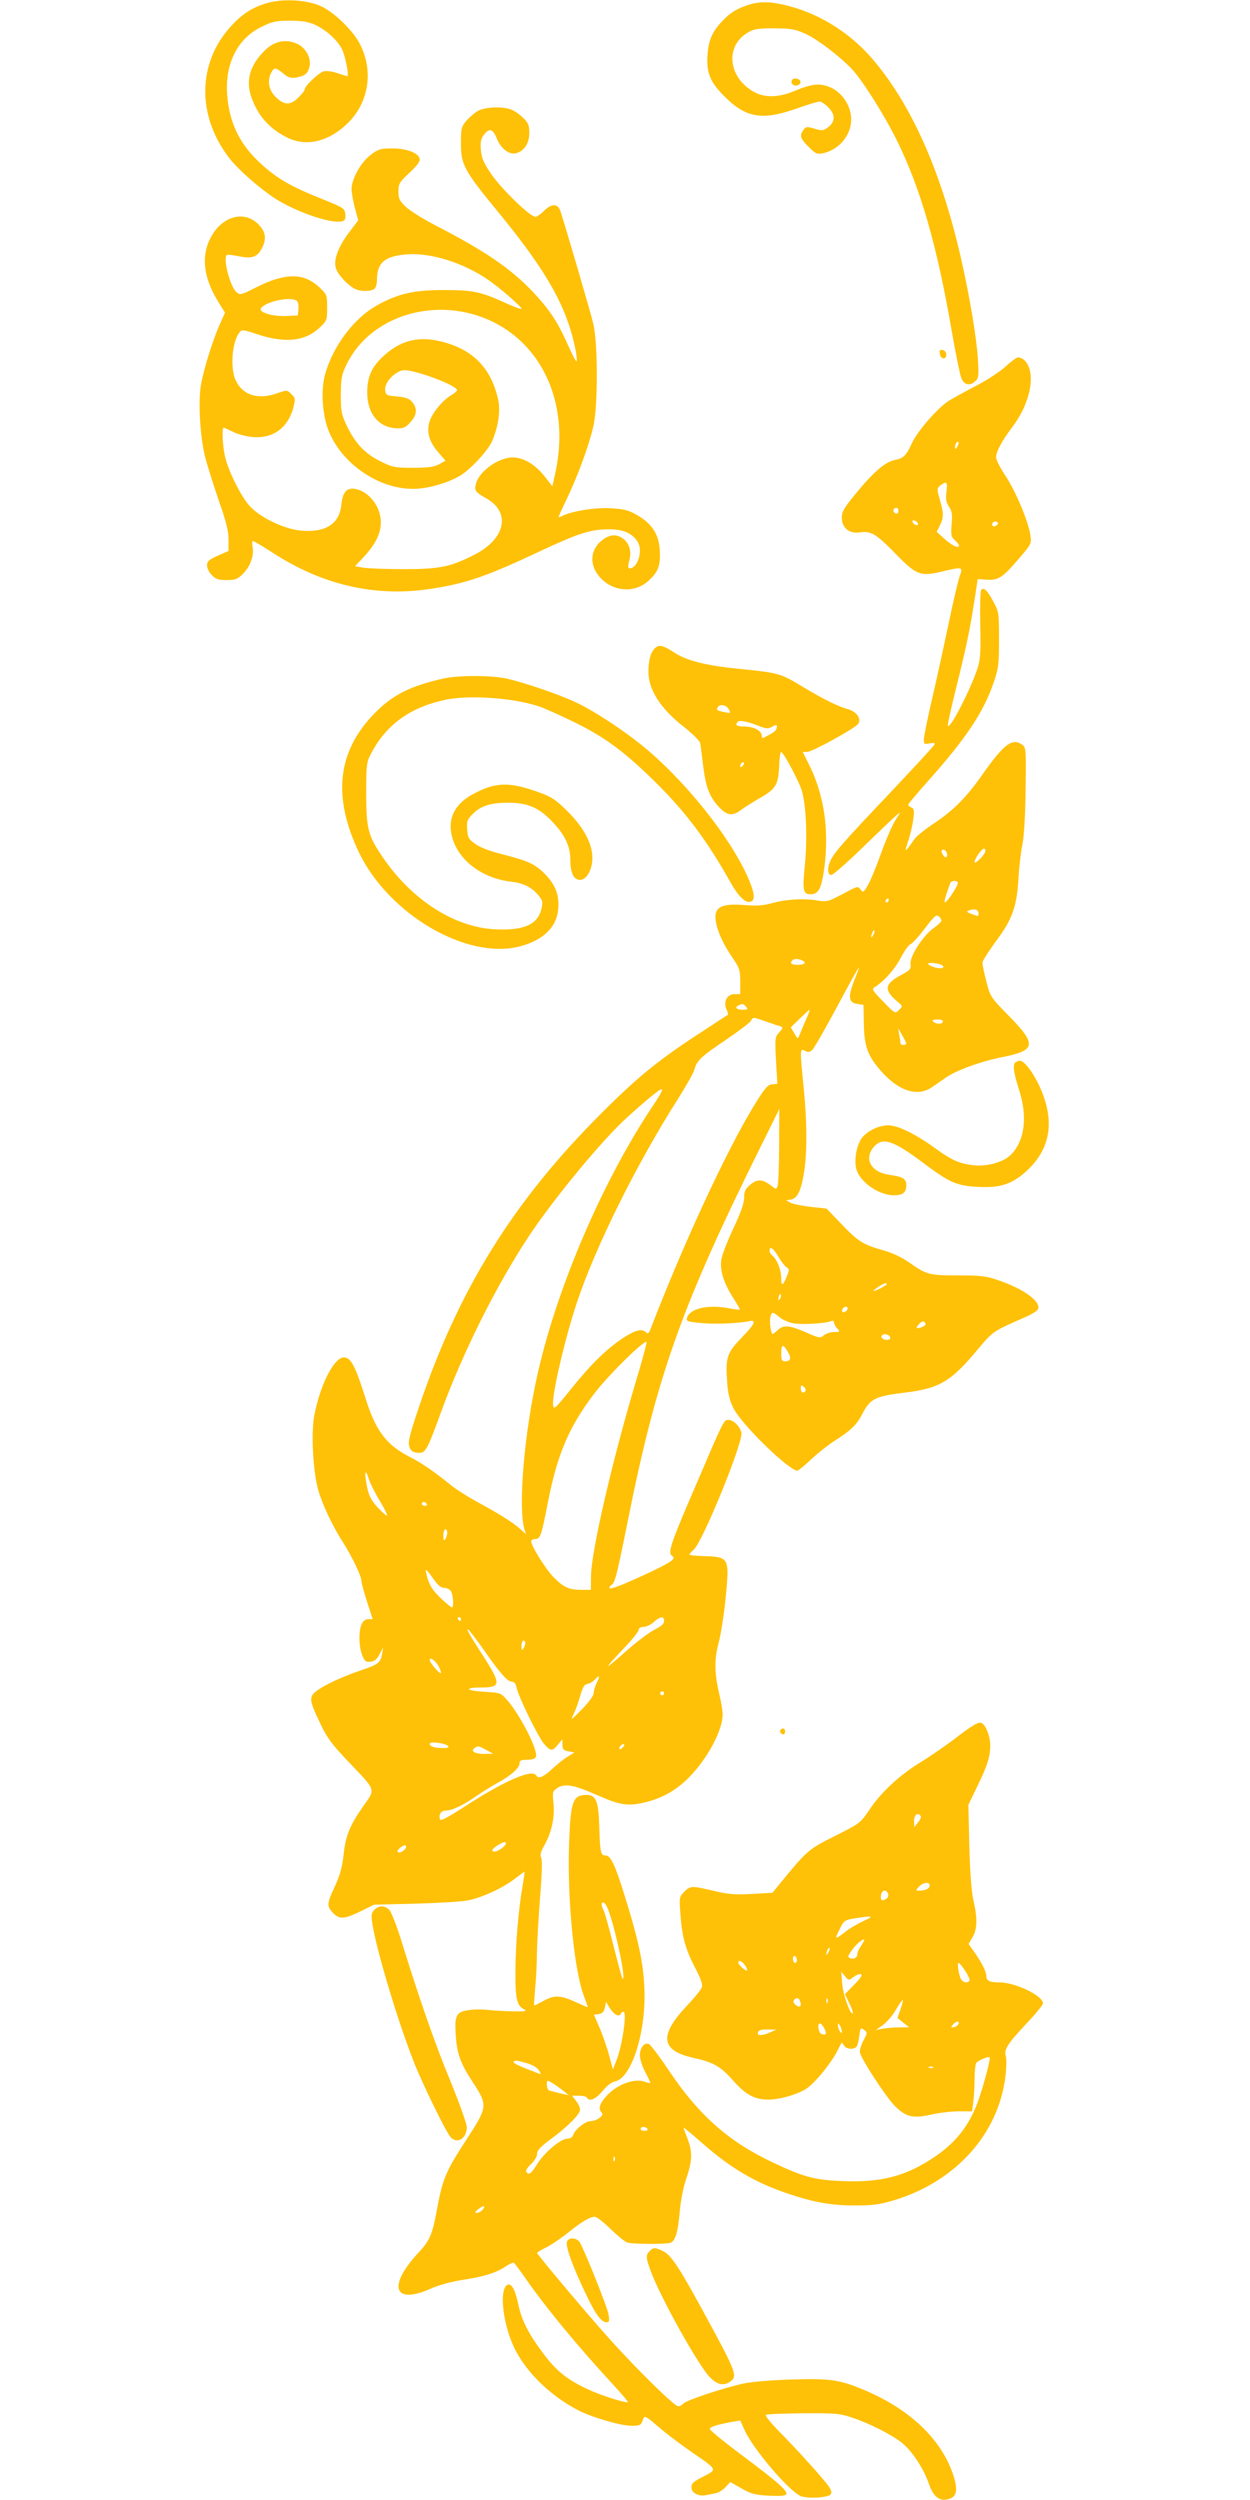 <?xml version="1.0" standalone="no"?>
<!DOCTYPE svg PUBLIC "-//W3C//DTD SVG 20010904//EN"
 "http://www.w3.org/TR/2001/REC-SVG-20010904/DTD/svg10.dtd">
<svg version="1.0" xmlns="http://www.w3.org/2000/svg"
 width="640pt" height="1280pt" viewBox="0 0 640 1280"
 preserveAspectRatio="xMidYMid meet">
<g transform="translate(0,1280) scale(0.1,-0.1)"
fill="#ffc107" stroke="none">
<path d="M1370 12785 c-77 -22 -129 -55 -188 -120 -171 -187 -175 -456 -10
-672 51 -67 181 -178 260 -224 119 -67 269 -115 320 -102 15 4 18 13 16 37 -3
29 -8 33 -129 81 -149 60 -220 101 -298 172 -113 101 -167 212 -178 360 -11
157 53 285 173 344 58 29 76 33 148 33 61 0 92 -5 127 -20 59 -27 115 -78 139
-124 18 -35 38 -140 28 -140 -3 0 -25 7 -49 15 -24 9 -56 13 -71 10 -25 -6
-98 -75 -98 -93 0 -5 -14 -23 -31 -40 -42 -43 -75 -42 -119 3 -35 36 -43 83
-20 125 14 26 22 25 60 -6 25 -21 38 -25 66 -21 45 8 61 21 69 57 9 42 -19 95
-62 115 -57 27 -116 16 -165 -31 -77 -75 -100 -152 -73 -236 34 -101 97 -171
193 -216 97 -44 210 -15 305 80 106 106 130 265 60 402 -33 66 -125 157 -193
191 -69 35 -194 44 -280 20z"/>
<path d="M3835 12776 c-61 -19 -97 -41 -136 -83 -51 -53 -71 -97 -76 -168 -8
-90 10 -139 73 -205 118 -124 200 -140 382 -76 56 20 109 36 118 36 9 0 29
-13 45 -30 37 -36 36 -74 -2 -102 -23 -18 -30 -18 -69 -7 -39 12 -44 11 -56
-6 -22 -29 -17 -44 26 -87 35 -35 43 -39 72 -33 91 19 155 104 145 192 -7 62
-49 120 -104 145 -54 24 -95 20 -186 -18 -79 -33 -148 -35 -202 -7 -137 72
-156 237 -35 307 29 18 52 21 135 21 90 -1 106 -4 165 -31 62 -30 171 -114
233 -179 54 -58 169 -241 232 -370 118 -241 202 -532 275 -954 22 -128 46
-245 53 -260 15 -32 42 -38 69 -14 19 16 20 26 15 113 -6 103 -42 321 -83 501
-98 439 -247 783 -441 1018 -117 144 -277 247 -447 291 -90 23 -143 24 -201 6z"/>
<path d="M4055 12390 c-4 -7 -3 -16 3 -22 14 -14 45 -2 40 15 -6 16 -34 21
-43 7z"/>
<path d="M2445 12231 c-17 -10 -43 -33 -58 -50 -25 -30 -27 -40 -27 -115 0
-109 16 -139 186 -346 259 -315 360 -497 403 -723 4 -26 6 -47 2 -47 -3 0 -24
40 -45 88 -53 118 -95 180 -178 268 -115 121 -247 211 -508 345 -57 30 -121
70 -142 90 -33 31 -38 42 -38 79 0 39 5 47 56 95 38 35 55 58 53 71 -6 31 -66
54 -141 54 -60 0 -71 -3 -110 -33 -50 -37 -98 -123 -98 -175 0 -18 8 -62 17
-97 l17 -63 -44 -58 c-59 -78 -84 -146 -70 -188 11 -34 59 -85 97 -105 29 -15
86 -14 101 1 7 7 12 26 12 44 0 90 41 124 158 132 120 8 284 -44 409 -129 60
-41 173 -139 173 -150 0 -4 -37 9 -82 30 -128 58 -167 66 -318 66 -151 0 -234
-19 -339 -78 -118 -65 -224 -206 -266 -351 -22 -76 -16 -198 13 -280 64 -176
259 -312 442 -309 71 1 170 29 235 67 55 33 142 127 165 178 31 73 43 152 31
210 -35 161 -127 257 -286 298 -118 31 -210 9 -296 -68 -66 -59 -88 -108 -89
-190 0 -110 58 -181 151 -185 35 -1 46 4 70 31 34 37 37 70 10 103 -15 18 -32
25 -77 29 -56 5 -59 6 -62 34 -4 36 46 91 90 100 46 9 278 -76 278 -102 0 -4
-13 -15 -29 -25 -45 -26 -99 -92 -112 -136 -16 -54 -2 -103 46 -158 l36 -42
-33 -18 c-26 -14 -56 -18 -133 -18 -93 0 -105 2 -167 33 -79 39 -129 92 -172
181 -28 60 -31 75 -31 161 1 83 4 102 29 153 124 257 471 357 752 218 265
-132 391 -439 317 -773 l-15 -68 -38 49 c-46 58 -96 91 -150 98 -75 10 -187
-65 -204 -137 -8 -32 -2 -40 56 -73 125 -72 95 -207 -63 -287 -123 -63 -178
-74 -364 -74 -93 0 -187 4 -208 8 l-39 7 45 48 c60 65 87 119 87 178 0 79 -62
158 -132 170 -44 7 -64 -17 -71 -86 -11 -94 -81 -138 -203 -128 -88 7 -217 69
-269 130 -45 52 -110 184 -124 255 -12 55 -15 142 -6 142 3 0 25 -10 48 -21
23 -12 69 -24 102 -27 103 -8 179 47 207 151 11 44 11 49 -10 69 -22 22 -23
22 -71 5 -98 -35 -176 -12 -213 63 -30 59 -21 195 16 245 14 19 16 19 98 -8
139 -45 239 -34 312 33 40 38 41 40 41 105 0 65 -1 67 -41 105 -80 74 -173 74
-322 -1 -79 -40 -83 -41 -102 -24 -32 29 -69 170 -49 190 3 2 31 -1 61 -7 70
-15 98 -4 122 47 23 48 14 86 -30 125 -65 56 -160 35 -218 -48 -69 -100 -62
-221 20 -355 l36 -58 -26 -58 c-36 -80 -84 -233 -97 -311 -15 -84 -5 -261 20
-365 11 -44 43 -145 70 -225 39 -109 51 -159 51 -203 l0 -58 -55 -24 c-46 -21
-55 -29 -55 -50 0 -14 11 -37 25 -50 19 -20 34 -25 76 -25 44 0 55 4 84 33 37
37 57 95 48 138 -3 16 -2 29 2 29 5 0 50 -27 101 -60 256 -166 525 -228 809
-185 182 28 283 62 567 196 195 91 253 109 349 109 73 0 122 -23 147 -70 23
-45 -5 -130 -44 -130 -9 0 -10 8 -3 36 14 47 3 89 -28 114 -34 27 -69 25 -108
-4 -64 -49 -70 -127 -14 -191 66 -75 177 -84 249 -19 51 46 63 80 58 159 -5
81 -41 135 -118 179 -44 25 -67 30 -136 34 -79 4 -198 -15 -246 -40 -10 -5
-18 -7 -18 -5 0 3 20 47 45 99 54 114 109 263 132 361 25 101 25 430 0 532
-19 77 -153 533 -169 578 -14 36 -46 35 -83 -3 -16 -16 -36 -30 -44 -30 -27 0
-175 144 -226 219 -39 57 -49 81 -53 123 -3 43 0 58 17 80 27 34 45 28 65 -22
20 -50 62 -83 96 -75 43 10 70 50 70 104 0 40 -5 52 -32 78 -18 18 -46 37 -61
42 -46 18 -138 13 -172 -8z m-927 -970 c8 -5 12 -22 10 -42 l-3 -34 -62 -3
c-67 -3 -140 19 -127 39 21 34 148 62 182 40z"/>
<path d="M4812 10988 c2 -12 10 -23 18 -23 22 0 19 39 -3 43 -15 3 -18 -1 -15
-20z"/>
<path d="M5147 10922 c-29 -26 -95 -69 -147 -96 -52 -27 -116 -62 -142 -78
-57 -36 -159 -153 -189 -217 -28 -62 -44 -78 -83 -85 -52 -10 -108 -57 -196
-163 -69 -83 -80 -102 -80 -134 0 -52 39 -83 92 -75 56 9 84 -7 182 -108 108
-111 128 -119 240 -92 106 25 107 24 89 -26 -8 -24 -33 -128 -54 -231 -22
-104 -59 -276 -84 -383 -25 -107 -45 -206 -45 -220 0 -24 3 -26 30 -20 25 4
29 3 23 -8 -4 -8 -103 -115 -219 -238 -240 -253 -288 -308 -309 -348 -20 -39
-20 -80 1 -80 9 0 82 64 163 143 80 78 157 151 170 162 24 20 24 20 -2 -20
-15 -22 -47 -95 -72 -163 -44 -121 -68 -175 -88 -200 -7 -10 -12 -9 -22 5 -11
15 -15 15 -54 -5 -119 -63 -112 -61 -176 -51 -68 10 -157 4 -230 -17 -36 -10
-73 -13 -132 -8 -133 11 -167 -15 -143 -107 15 -53 36 -97 84 -168 32 -47 36
-60 36 -117 l0 -64 -30 0 c-38 0 -58 -40 -40 -79 6 -13 9 -25 8 -26 -2 -1 -64
-41 -138 -90 -213 -138 -323 -227 -506 -410 -455 -453 -737 -907 -940 -1512
-48 -143 -56 -177 -48 -200 7 -22 17 -29 41 -31 42 -4 47 5 123 213 110 301
279 639 444 890 128 194 381 501 508 615 117 106 178 154 178 141 0 -7 -17
-38 -38 -69 -258 -381 -496 -930 -598 -1380 -70 -306 -102 -688 -69 -802 l8
-25 -29 26 c-36 33 -112 81 -226 142 -47 26 -110 66 -138 90 -82 66 -140 106
-203 138 -117 60 -172 132 -222 289 -56 177 -78 220 -115 220 -50 0 -122 -143
-151 -298 -17 -90 -6 -288 20 -380 23 -79 73 -185 129 -272 44 -69 92 -169 92
-192 0 -10 13 -58 29 -108 l29 -90 -22 0 c-15 0 -27 -9 -34 -25 -17 -36 -15
-119 3 -161 12 -30 19 -35 42 -32 20 2 33 13 46 38 l19 35 -6 -35 c-8 -43 -21
-53 -105 -81 -93 -31 -190 -76 -229 -106 -42 -31 -40 -47 19 -170 33 -70 59
-105 140 -190 148 -155 142 -140 80 -229 -71 -101 -92 -154 -102 -252 -7 -61
-18 -103 -44 -159 -42 -90 -43 -102 -10 -137 32 -34 57 -33 141 8 l69 34 205
5 c113 3 234 10 270 16 74 13 186 64 250 115 25 19 45 34 46 33 1 -1 -4 -36
-11 -77 -21 -122 -35 -287 -36 -431 -1 -143 7 -179 45 -197 16 -8 6 -11 -49
-10 -38 0 -95 3 -125 6 -30 4 -77 5 -104 1 -69 -8 -79 -25 -73 -124 6 -99 24
-149 87 -245 78 -120 78 -126 -32 -295 -107 -164 -123 -202 -153 -370 -22
-116 -36 -148 -90 -206 -162 -173 -131 -271 58 -188 44 20 108 37 165 46 108
16 173 36 221 69 19 13 38 21 42 18 4 -2 33 -41 65 -87 101 -145 266 -345 443
-536 46 -50 80 -91 76 -91 -26 0 -142 37 -203 66 -103 47 -162 93 -225 177
-79 104 -116 175 -133 258 -17 80 -38 116 -60 98 -39 -32 -17 -206 41 -324 62
-125 187 -245 330 -318 73 -36 214 -77 268 -77 42 0 49 3 57 26 12 30 4 34
107 -53 34 -28 103 -79 152 -113 125 -86 124 -83 52 -120 -50 -25 -61 -35 -61
-55 0 -29 36 -48 76 -40 13 3 36 7 50 10 14 3 36 17 49 31 l24 26 58 -33 c49
-28 69 -33 139 -37 56 -3 84 -1 89 7 10 17 -44 64 -234 206 -88 66 -159 124
-157 129 3 11 35 21 108 35 l48 8 23 -51 c46 -99 227 -311 287 -336 35 -14
135 -9 152 8 8 8 6 18 -7 39 -23 35 -165 193 -262 290 -41 43 -67 76 -61 79 6
4 92 7 192 8 166 1 187 -1 251 -23 88 -29 209 -91 256 -131 49 -40 109 -131
134 -205 23 -67 54 -93 99 -81 45 11 52 45 27 123 -60 182 -219 335 -451 434
-131 55 -176 62 -375 56 -105 -3 -209 -12 -250 -21 -105 -23 -292 -86 -306
-102 -6 -8 -18 -14 -27 -14 -19 0 -211 188 -356 350 -113 126 -366 427 -366
435 0 3 21 16 48 29 26 13 76 47 112 76 71 57 110 80 136 80 9 0 45 -28 80
-62 35 -35 74 -66 86 -70 32 -9 211 -9 224 0 24 15 35 56 44 155 5 61 19 132
35 176 30 90 31 134 5 201 -11 28 -20 53 -20 56 0 3 41 -31 91 -75 149 -132
276 -207 451 -265 125 -42 216 -58 333 -58 91 0 126 4 200 26 317 95 538 340
573 637 5 41 6 86 2 100 -11 36 8 64 108 171 45 47 82 93 82 101 0 39 -142
107 -221 107 -51 0 -69 8 -69 32 0 23 -23 69 -62 124 l-29 41 20 34 c25 41 26
98 5 189 -10 42 -17 139 -21 277 l-5 212 41 85 c57 117 71 160 71 220 0 52
-28 116 -51 116 -18 0 -51 -21 -134 -85 -44 -33 -120 -86 -169 -116 -111 -68
-204 -154 -264 -244 -47 -69 -49 -71 -177 -135 -137 -69 -142 -73 -285 -248
l-35 -43 -105 -6 c-87 -5 -121 -2 -196 16 -115 27 -119 26 -151 -5 -25 -25
-26 -28 -19 -118 8 -113 26 -178 77 -275 26 -50 37 -81 33 -95 -4 -12 -37 -53
-73 -91 -148 -156 -140 -233 28 -271 104 -23 140 -43 206 -118 63 -71 109 -96
178 -96 55 0 136 22 188 51 43 24 130 128 166 198 10 20 19 38 21 41 2 3 8 -3
13 -13 12 -20 54 -23 66 -4 4 6 10 31 13 55 5 40 6 42 24 29 18 -13 18 -15 -4
-56 -12 -24 -20 -51 -17 -61 10 -38 134 -228 178 -272 58 -58 93 -66 190 -44
39 9 102 16 139 16 l67 0 7 53 c3 28 6 81 6 117 0 36 4 70 8 77 8 13 62 36 69
29 6 -6 -35 -160 -63 -234 -44 -117 -111 -202 -217 -274 -147 -100 -276 -134
-477 -125 -141 6 -194 20 -355 96 -224 106 -377 241 -529 468 -48 72 -95 134
-104 138 -23 9 -46 -20 -46 -58 0 -18 12 -57 27 -85 15 -28 27 -54 27 -57 0
-2 -12 0 -27 6 -55 21 -147 -14 -201 -76 -33 -37 -40 -63 -21 -82 14 -14 -26
-43 -57 -43 -27 0 -80 -43 -89 -70 -4 -13 -15 -20 -30 -20 -34 0 -117 -70
-154 -129 -31 -51 -44 -60 -57 -40 -3 6 8 24 25 39 18 17 31 39 31 53 0 17 17
35 65 71 88 64 155 131 155 154 0 11 -9 31 -21 46 l-20 26 35 0 c19 0 38 -4
41 -10 13 -22 45 -8 80 34 22 27 47 46 64 49 79 16 151 225 151 434 0 146 -25
272 -102 518 -49 158 -71 205 -98 205 -25 0 -28 17 -32 157 -4 121 -17 153
-64 153 -71 0 -82 -30 -90 -242 -11 -283 25 -656 76 -789 11 -30 20 -55 20
-56 0 -1 -25 9 -55 23 -84 39 -116 41 -171 10 -26 -14 -48 -25 -49 -24 -2 2 1
41 5 88 5 47 9 128 9 180 1 52 8 180 16 283 10 122 12 194 6 205 -7 14 -3 30
15 62 38 67 55 144 48 216 -6 56 -5 62 17 78 38 26 84 19 204 -34 125 -55 162
-60 260 -35 81 22 148 60 210 122 96 96 175 243 175 325 0 18 -7 61 -15 94
-28 120 -29 183 -5 275 12 46 28 151 36 234 19 202 18 204 -119 208 -37 1 -67
5 -67 8 0 3 10 14 22 25 47 42 255 553 244 599 -8 33 -41 65 -66 65 -25 0 -23
3 -174 -350 -121 -280 -138 -331 -116 -345 23 -14 4 -29 -102 -80 -144 -68
-218 -97 -218 -85 0 5 5 12 11 15 18 12 26 43 84 331 150 749 275 1098 689
1932 l86 174 -1 -189 c0 -103 -4 -196 -8 -206 -6 -17 -8 -17 -32 2 -44 34 -72
36 -107 6 -26 -22 -32 -34 -32 -67 0 -28 -17 -76 -56 -159 -31 -66 -58 -137
-61 -159 -8 -55 13 -120 59 -192 21 -33 38 -62 36 -63 -2 -2 -28 1 -58 7 -109
20 -200 -2 -213 -51 -4 -16 5 -19 74 -25 71 -7 190 -2 247 10 37 7 26 -16 -42
-86 -74 -77 -82 -100 -73 -226 4 -62 13 -96 33 -135 41 -83 284 -319 327 -319
4 0 36 26 70 58 35 33 90 76 123 97 78 49 111 81 136 130 43 84 65 96 222 115
175 21 235 57 367 215 87 103 77 96 261 177 26 12 50 28 53 36 15 39 -76 104
-206 148 -61 21 -90 24 -204 24 -148 0 -160 3 -250 66 -38 27 -88 50 -131 62
-105 29 -131 46 -215 134 l-77 80 -82 9 c-45 5 -92 15 -103 21 l-22 13 23 3
c33 5 52 41 67 129 18 100 18 260 0 443 -20 201 -20 203 6 190 16 -9 24 -8 38
4 9 9 66 108 126 220 60 113 111 204 112 202 2 -1 -9 -31 -23 -65 -33 -84 -30
-114 14 -121 l33 -5 2 -100 c2 -114 20 -161 88 -239 91 -103 186 -133 260 -83
19 13 51 35 72 50 56 38 179 83 291 105 171 34 175 65 30 212 -92 94 -94 97
-114 175 -11 43 -20 86 -20 96 0 9 32 59 70 111 83 111 106 174 115 325 3 56
12 132 20 170 8 42 15 150 16 282 3 200 2 214 -16 227 -51 38 -93 7 -204 -150
-86 -123 -153 -189 -260 -259 -38 -26 -78 -58 -88 -72 -51 -73 -54 -74 -33
-11 11 33 23 84 26 113 6 43 4 54 -10 59 -9 3 -16 10 -16 14 0 4 48 61 106
126 192 216 280 349 331 498 25 73 28 94 28 221 0 132 -1 143 -27 191 -32 61
-52 81 -65 62 -4 -7 -6 -88 -4 -180 3 -138 0 -175 -14 -220 -37 -110 -138
-308 -152 -295 -3 3 16 88 41 189 55 221 73 309 95 453 l17 110 46 -3 c59 -4
81 10 164 107 63 73 66 78 60 118 -9 69 -73 222 -126 304 -28 41 -50 85 -50
97 0 30 29 84 84 157 75 98 111 224 86 299 -11 34 -34 56 -59 56 -6 0 -35 -21
-64 -48z m-246 -409 c-8 -15 -10 -15 -11 -2 0 17 10 32 18 25 2 -3 -1 -13 -7
-23z m-55 -230 c-5 -38 -2 -54 12 -76 16 -23 19 -41 14 -92 -4 -55 -2 -65 17
-81 11 -10 21 -22 21 -26 0 -18 -30 -5 -71 30 l-43 39 18 37 c19 40 18 59 -5
138 -12 44 -12 49 6 63 32 23 37 18 31 -32z m-246 -98 c0 -8 -4 -15 -9 -15
-13 0 -22 16 -14 24 11 11 23 6 23 -9z m100 -67 c0 -13 -23 -5 -28 10 -2 7 2
10 12 6 9 -3 16 -11 16 -16z m410 3 c0 -5 -7 -11 -15 -15 -9 -3 -15 0 -15 9 0
8 7 15 15 15 8 0 15 -4 15 -9z m-69 -1689 c-12 -23 -51 -58 -51 -46 0 19 41
75 50 69 6 -4 7 -13 1 -23z m-194 3 c8 -22 -6 -33 -17 -15 -13 20 -12 30 0 30
6 0 13 -7 17 -15z m57 -153 c6 -10 -54 -102 -66 -102 -6 0 2 28 27 98 5 14 31
16 39 4z m-354 -92 c0 -5 -5 -10 -11 -10 -5 0 -7 5 -4 10 3 6 8 10 11 10 2 0
4 -4 4 -10z m460 -66 c0 -17 -1 -17 -37 -3 -26 10 -26 12 -8 19 25 9 45 2 45
-16z m-190 -38 c-1 -6 -18 -23 -39 -37 -53 -37 -123 -144 -119 -183 3 -27 -2
-33 -46 -57 -87 -45 -92 -77 -25 -134 32 -26 32 -26 12 -46 -20 -20 -20 -20
-81 43 -53 54 -60 64 -45 73 47 28 105 93 135 151 18 35 41 67 50 70 9 3 42
39 73 80 46 61 59 73 71 63 8 -6 14 -17 14 -23z m-349 -73 c-12 -20 -14 -14
-5 12 4 9 9 14 11 11 3 -2 0 -13 -6 -23z m-367 -129 c28 -11 17 -24 -19 -24
-33 0 -43 8 -28 23 8 9 27 9 47 1z m704 -20 c35 -10 26 -27 -10 -20 -39 8 -62
26 -32 26 10 0 29 -3 42 -6z m-988 -219 c11 -13 8 -15 -19 -15 -31 0 -42 14
-18 23 20 9 24 8 37 -8z m306 -67 c-13 -29 -27 -63 -32 -76 -9 -23 -9 -23 -27
7 l-18 31 46 45 c26 25 48 45 50 45 2 0 -6 -24 -19 -52z m-202 -9 c34 -12 67
-23 75 -25 11 -4 8 -10 -9 -29 -22 -24 -23 -29 -17 -144 l7 -120 -28 -3 c-22
-2 -37 -20 -91 -108 -143 -234 -363 -710 -532 -1149 -8 -18 -13 -21 -21 -13
-21 21 -53 13 -114 -26 -86 -56 -167 -135 -269 -262 -83 -103 -90 -110 -93
-84 -7 53 61 343 122 526 97 289 304 706 518 1043 42 66 80 134 84 150 10 43
35 67 162 152 63 43 119 85 126 95 13 22 7 22 80 -3z m903 -1 c-4 -14 -36 -12
-51 3 -6 5 3 9 23 9 22 0 31 -4 28 -12z m-187 -110 c0 -5 -7 -8 -15 -8 -8 0
-15 4 -15 9 0 5 -2 24 -6 42 l-5 34 20 -35 c11 -19 20 -38 21 -42z m-654
-1093 c14 -25 33 -49 42 -54 13 -8 14 -13 2 -42 -20 -52 -30 -57 -30 -16 0 44
-20 96 -43 116 -10 7 -17 20 -17 27 0 27 19 14 46 -31z m554 -140 c0 -6 -56
-35 -67 -35 -4 0 6 9 22 20 29 19 45 25 45 15z m-548 -77 c-8 -8 -9 -4 -5 13
4 13 8 18 11 10 2 -7 -1 -18 -6 -23z m348 -47 c0 -12 -20 -25 -27 -18 -7 7 6
27 18 27 5 0 9 -4 9 -9z m-349 -45 c17 -14 49 -28 75 -32 48 -7 156 0 187 11
11 5 17 2 17 -6 0 -7 7 -21 17 -31 15 -17 14 -18 -17 -18 -18 0 -42 -8 -52
-17 -17 -15 -23 -15 -91 15 -84 37 -115 40 -145 12 -12 -11 -23 -20 -26 -20
-9 0 -18 68 -11 89 8 26 11 26 46 -3z m739 -46 c-8 -5 -21 -10 -29 -10 -11 0
-10 5 4 20 13 15 22 17 29 10 8 -8 6 -14 -4 -20z m-172 -57 c2 -8 -5 -13 -17
-13 -21 0 -35 13 -24 24 10 10 36 3 41 -11z m-1305 -235 c-119 -400 -225 -858
-227 -985 l-1 -73 -47 0 c-64 0 -91 12 -142 63 -41 41 -116 161 -116 185 0 7
9 12 20 12 26 0 32 16 64 182 48 247 107 389 235 558 68 91 248 270 271 270 4
0 -22 -96 -57 -212z m780 162 c20 -33 16 -50 -14 -50 -16 0 -19 7 -19 40 0 48
9 51 33 10z m91 -201 c-10 -16 -24 -9 -24 12 0 18 2 19 15 9 8 -7 12 -16 9
-21z m-2234 -456 c7 -21 32 -71 56 -110 24 -40 40 -73 35 -73 -5 0 -27 20 -49
44 -29 31 -43 58 -51 95 -18 85 -12 112 9 44z m295 -123 c3 -5 -1 -10 -9 -10
-9 0 -16 5 -16 10 0 6 4 10 9 10 6 0 13 -4 16 -10z m105 -147 c0 -10 -5 -25
-10 -33 -7 -11 -10 -7 -10 18 0 17 5 32 10 32 6 0 10 -8 10 -17z m-70 -238
c22 -32 38 -45 55 -45 14 0 29 -8 35 -19 11 -22 14 -81 4 -81 -4 0 -30 21 -58
48 -45 42 -65 77 -76 140 -2 12 14 -6 40 -43z m140 -205 c0 -5 -2 -10 -4 -10
-3 0 -8 5 -11 10 -3 6 -1 10 4 10 6 0 11 -4 11 -10z m1040 -10 c0 -14 -15 -27
-51 -45 -27 -14 -90 -62 -139 -105 -49 -44 -92 -80 -96 -80 -4 0 30 38 75 85
44 46 81 91 81 100 0 9 9 15 24 15 14 0 38 11 53 25 34 30 53 32 53 5z m-924
-146 c85 -122 122 -164 144 -164 13 0 21 -10 25 -32 11 -48 109 -249 140 -286
33 -39 43 -40 72 -4 l22 27 1 -28 c0 -23 5 -29 30 -34 l31 -6 -33 -20 c-18
-10 -54 -39 -80 -63 -47 -44 -71 -53 -83 -34 -21 34 -161 -27 -365 -159 -93
-60 -126 -77 -128 -65 -6 27 7 44 33 44 30 0 92 30 155 75 25 17 72 47 105 65
73 40 115 78 115 102 0 14 8 18 39 18 26 0 41 5 45 16 12 31 -79 211 -146 288
-33 38 -35 39 -116 44 -96 5 -110 22 -19 22 104 0 105 16 4 172 -66 103 -83
133 -69 124 6 -4 41 -50 78 -102z m214 34 c0 -7 -5 -20 -10 -28 -8 -12 -10 -9
-10 13 0 15 5 27 10 27 6 0 10 -6 10 -12z m-444 -120 c9 -16 13 -32 11 -34 -6
-6 -57 54 -57 66 0 19 31 -3 46 -32z m809 -84 c-8 -16 -15 -39 -15 -51 0 -14
-23 -46 -61 -85 -53 -54 -59 -58 -44 -28 10 19 26 62 35 95 13 46 22 61 37 63
12 2 29 12 39 23 23 26 28 18 9 -17z m345 -54 c0 -5 -4 -10 -10 -10 -5 0 -10
5 -10 10 0 6 5 10 10 10 6 0 10 -4 10 -10z m-1107 -269 c8 -8 1 -11 -25 -11
-43 0 -68 8 -68 22 0 13 78 4 93 -11z m897 -6 c-7 -9 -15 -13 -17 -11 -7 7 7
26 19 26 6 0 6 -6 -2 -15z m-700 -15 l35 -19 -47 -1 c-48 0 -71 15 -47 31 18
11 18 11 59 -11z m2224 -339 c3 -5 -3 -20 -14 -32 l-19 -24 -1 33 c0 31 21 45
34 23z m-2124 -140 c0 -12 -40 -41 -57 -41 -21 0 -15 14 15 32 32 19 42 21 42
9z m-525 -37 c-10 -7 -22 -11 -28 -7 -5 3 1 14 14 24 16 12 25 14 28 7 2 -6
-4 -17 -14 -24z m2695 -178 c0 -15 -21 -26 -52 -26 -20 0 -21 1 -3 20 21 23
55 27 55 6z m-213 -42 c3 -9 0 -20 -8 -25 -21 -13 -29 -11 -29 9 0 33 26 44
37 16z m-1430 -90 c40 -114 91 -363 70 -344 -3 3 -23 78 -46 168 -22 90 -45
171 -51 182 -13 25 -13 43 2 38 6 -2 18 -22 25 -44z m1305 -49 c-30 -14 -70
-37 -90 -53 -58 -45 -60 -44 -34 8 25 51 22 50 112 63 59 9 62 4 12 -18z m-11
-124 c-12 -16 -21 -36 -21 -44 0 -20 -17 -30 -37 -23 -13 6 -13 9 3 33 19 30
54 62 67 63 5 0 -1 -13 -12 -29z m-170 -38 c-12 -20 -14 -14 -5 12 4 9 9 14
11 11 3 -2 0 -13 -6 -23z m-161 -39 c0 -8 -4 -14 -10 -14 -5 0 -10 9 -10 21 0
11 5 17 10 14 6 -3 10 -13 10 -21z m-266 -26 c9 -12 13 -24 11 -27 -6 -5 -45
29 -45 41 0 15 19 8 34 -14z m1128 -29 c15 -23 25 -46 22 -50 -8 -13 -30 -11
-41 4 -13 15 -24 87 -15 87 4 0 20 -19 34 -41z m-572 -31 c14 10 31 17 38 14
9 -3 -2 -21 -34 -53 l-48 -49 22 -46 c13 -26 21 -49 18 -52 -12 -11 -50 96
-54 153 l-5 60 19 -23 c19 -23 20 -23 44 -4z m-274 -123 c10 -26 0 -37 -20
-22 -11 8 -16 19 -12 25 10 16 26 15 32 -3z m141 -7 c-3 -8 -6 -5 -6 6 -1 11
2 17 5 13 3 -3 4 -12 1 -19z m374 -34 l-16 -46 30 -24 30 -24 -45 0 c-25 0
-63 -3 -85 -6 l-40 -7 35 24 c19 14 49 48 65 76 17 29 33 52 36 53 4 0 -1 -21
-10 -46z m-1454 -31 c9 -4 19 -1 21 5 2 7 8 12 14 12 20 0 -7 -181 -38 -255
l-16 -40 -19 70 c-10 39 -32 102 -48 140 l-30 70 25 3 c18 3 26 11 31 33 l6
30 18 -31 c11 -17 27 -34 36 -37z m1751 -45 c-3 -7 -13 -15 -24 -17 -16 -3
-17 -1 -5 13 16 19 34 21 29 4z m-688 -23 c15 -28 10 -38 -14 -29 -16 6 -23
54 -8 54 5 0 15 -11 22 -25z m90 -15 c0 -13 -1 -13 -10 0 -5 8 -10 22 -10 30
0 13 1 13 10 0 5 -8 10 -22 10 -30z m-365 -5 c-34 -16 -65 -19 -65 -7 0 17 14
22 54 21 l41 -1 -30 -13z m-1246 -159 c25 -7 52 -23 60 -36 9 -13 11 -21 6
-19 -6 2 -38 15 -72 28 -35 13 -63 28 -63 32 0 12 17 11 69 -5z m2078 -22 c-3
-3 -12 -4 -19 -1 -8 3 -5 6 6 6 11 1 17 -2 13 -5z m-1893 -119 l29 -23 -44 10
c-24 6 -50 12 -56 14 -7 2 -13 15 -13 29 0 26 0 26 28 10 15 -9 40 -27 56 -40z
m431 -195 c3 -5 -3 -10 -14 -10 -12 0 -21 5 -21 10 0 6 6 10 14 10 8 0 18 -4
21 -10z m-168 -162 c-3 -8 -6 -5 -6 6 -1 11 2 17 5 13 3 -3 4 -12 1 -19z
m-677 -253 c-7 -8 -20 -15 -29 -15 -12 0 -10 5 9 20 28 21 39 18 20 -5z"/>
<path d="M3351 9479 c-21 -22 -31 -62 -31 -119 0 -91 62 -188 177 -278 46 -36
85 -75 88 -86 2 -12 9 -64 15 -116 13 -108 32 -160 82 -213 41 -43 68 -47 112
-14 17 13 56 37 86 55 92 51 104 71 109 163 1 43 6 79 10 79 13 -1 95 -156
108 -204 21 -79 27 -238 14 -374 -14 -137 -9 -155 38 -150 35 4 49 38 63 145
23 192 -4 369 -82 523 l-30 60 22 0 c26 0 248 122 262 144 18 27 -9 64 -56 76
-52 15 -126 52 -237 119 -104 63 -120 67 -313 86 -165 16 -269 41 -331 81 -64
42 -84 46 -106 23z m380 -310 c11 -21 10 -22 -22 -15 -38 7 -43 11 -34 25 11
18 44 12 56 -10z m152 -85 c40 -16 51 -16 68 -6 24 15 32 12 24 -10 -5 -13
-19 -22 -67 -46 -5 -2 -8 3 -8 12 0 24 -41 46 -87 46 -41 0 -52 8 -36 24 10
10 47 3 106 -20z m-81 -206 c-7 -7 -12 -8 -12 -2 0 14 12 26 19 19 2 -3 -1
-11 -7 -17z"/>
<path d="M2270 9326 c-168 -38 -259 -83 -350 -176 -193 -195 -219 -428 -82
-715 153 -317 551 -550 822 -481 120 31 190 98 198 191 6 70 -12 119 -61 173
-53 56 -88 73 -217 106 -66 16 -120 36 -145 54 -36 25 -40 33 -43 75 -3 43 0
51 30 81 40 40 90 56 179 56 97 0 154 -23 219 -89 70 -71 100 -131 100 -202 0
-68 17 -104 50 -104 34 0 64 55 63 115 -1 72 -45 154 -127 236 -61 60 -82 74
-146 97 -151 55 -221 53 -333 -6 -96 -50 -134 -122 -115 -211 27 -126 153
-224 310 -241 61 -7 108 -32 140 -76 17 -22 18 -31 9 -67 -21 -77 -91 -107
-236 -100 -208 10 -425 149 -574 367 -77 112 -86 148 -86 331 0 143 2 158 24
200 76 147 198 237 376 276 121 27 349 12 482 -32 26 -8 111 -46 188 -84 157
-77 261 -155 426 -320 145 -145 252 -289 367 -494 43 -77 80 -113 107 -102 25
9 17 53 -24 142 -90 192 -289 444 -488 619 -107 94 -284 213 -387 260 -92 43
-264 101 -354 121 -80 17 -246 17 -322 0z"/>
<path d="M5203 7363 c-20 -7 -15 -50 13 -138 47 -142 31 -266 -41 -338 -38
-38 -123 -61 -192 -53 -73 9 -110 25 -199 90 -84 61 -168 105 -220 113 -49 8
-119 -22 -151 -63 -27 -37 -41 -110 -29 -158 17 -67 114 -135 192 -136 47 0
64 14 64 52 0 33 -17 43 -87 53 -90 12 -130 78 -83 138 46 58 99 42 261 -80
130 -98 169 -115 279 -120 116 -7 183 18 261 96 98 99 123 218 75 360 -33 99
-100 197 -128 190 -2 0 -9 -3 -15 -6z"/>
<path d="M3997 3944 c-8 -8 1 -24 14 -24 5 0 9 7 9 15 0 15 -12 20 -23 9z"/>
<path d="M1915 3020 c-15 -17 -16 -26 -6 -85 26 -146 132 -496 212 -698 45
-113 163 -354 186 -379 34 -38 83 -7 83 51 0 17 -38 123 -83 234 -79 189 -161
426 -256 733 -23 72 -49 138 -59 147 -25 23 -55 21 -77 -3z"/>
<path d="M2903 1323 c-9 -22 27 -122 92 -259 54 -114 83 -154 111 -154 14 0
15 7 10 39 -6 38 -123 330 -148 371 -16 24 -56 26 -65 3z"/>
<path d="M3326 1274 c-21 -21 -20 -32 8 -108 52 -137 239 -472 299 -536 37
-39 70 -47 102 -26 44 29 40 41 -137 366 -124 227 -163 285 -203 304 -41 20
-50 20 -69 0z"/>
</g>
</svg>
